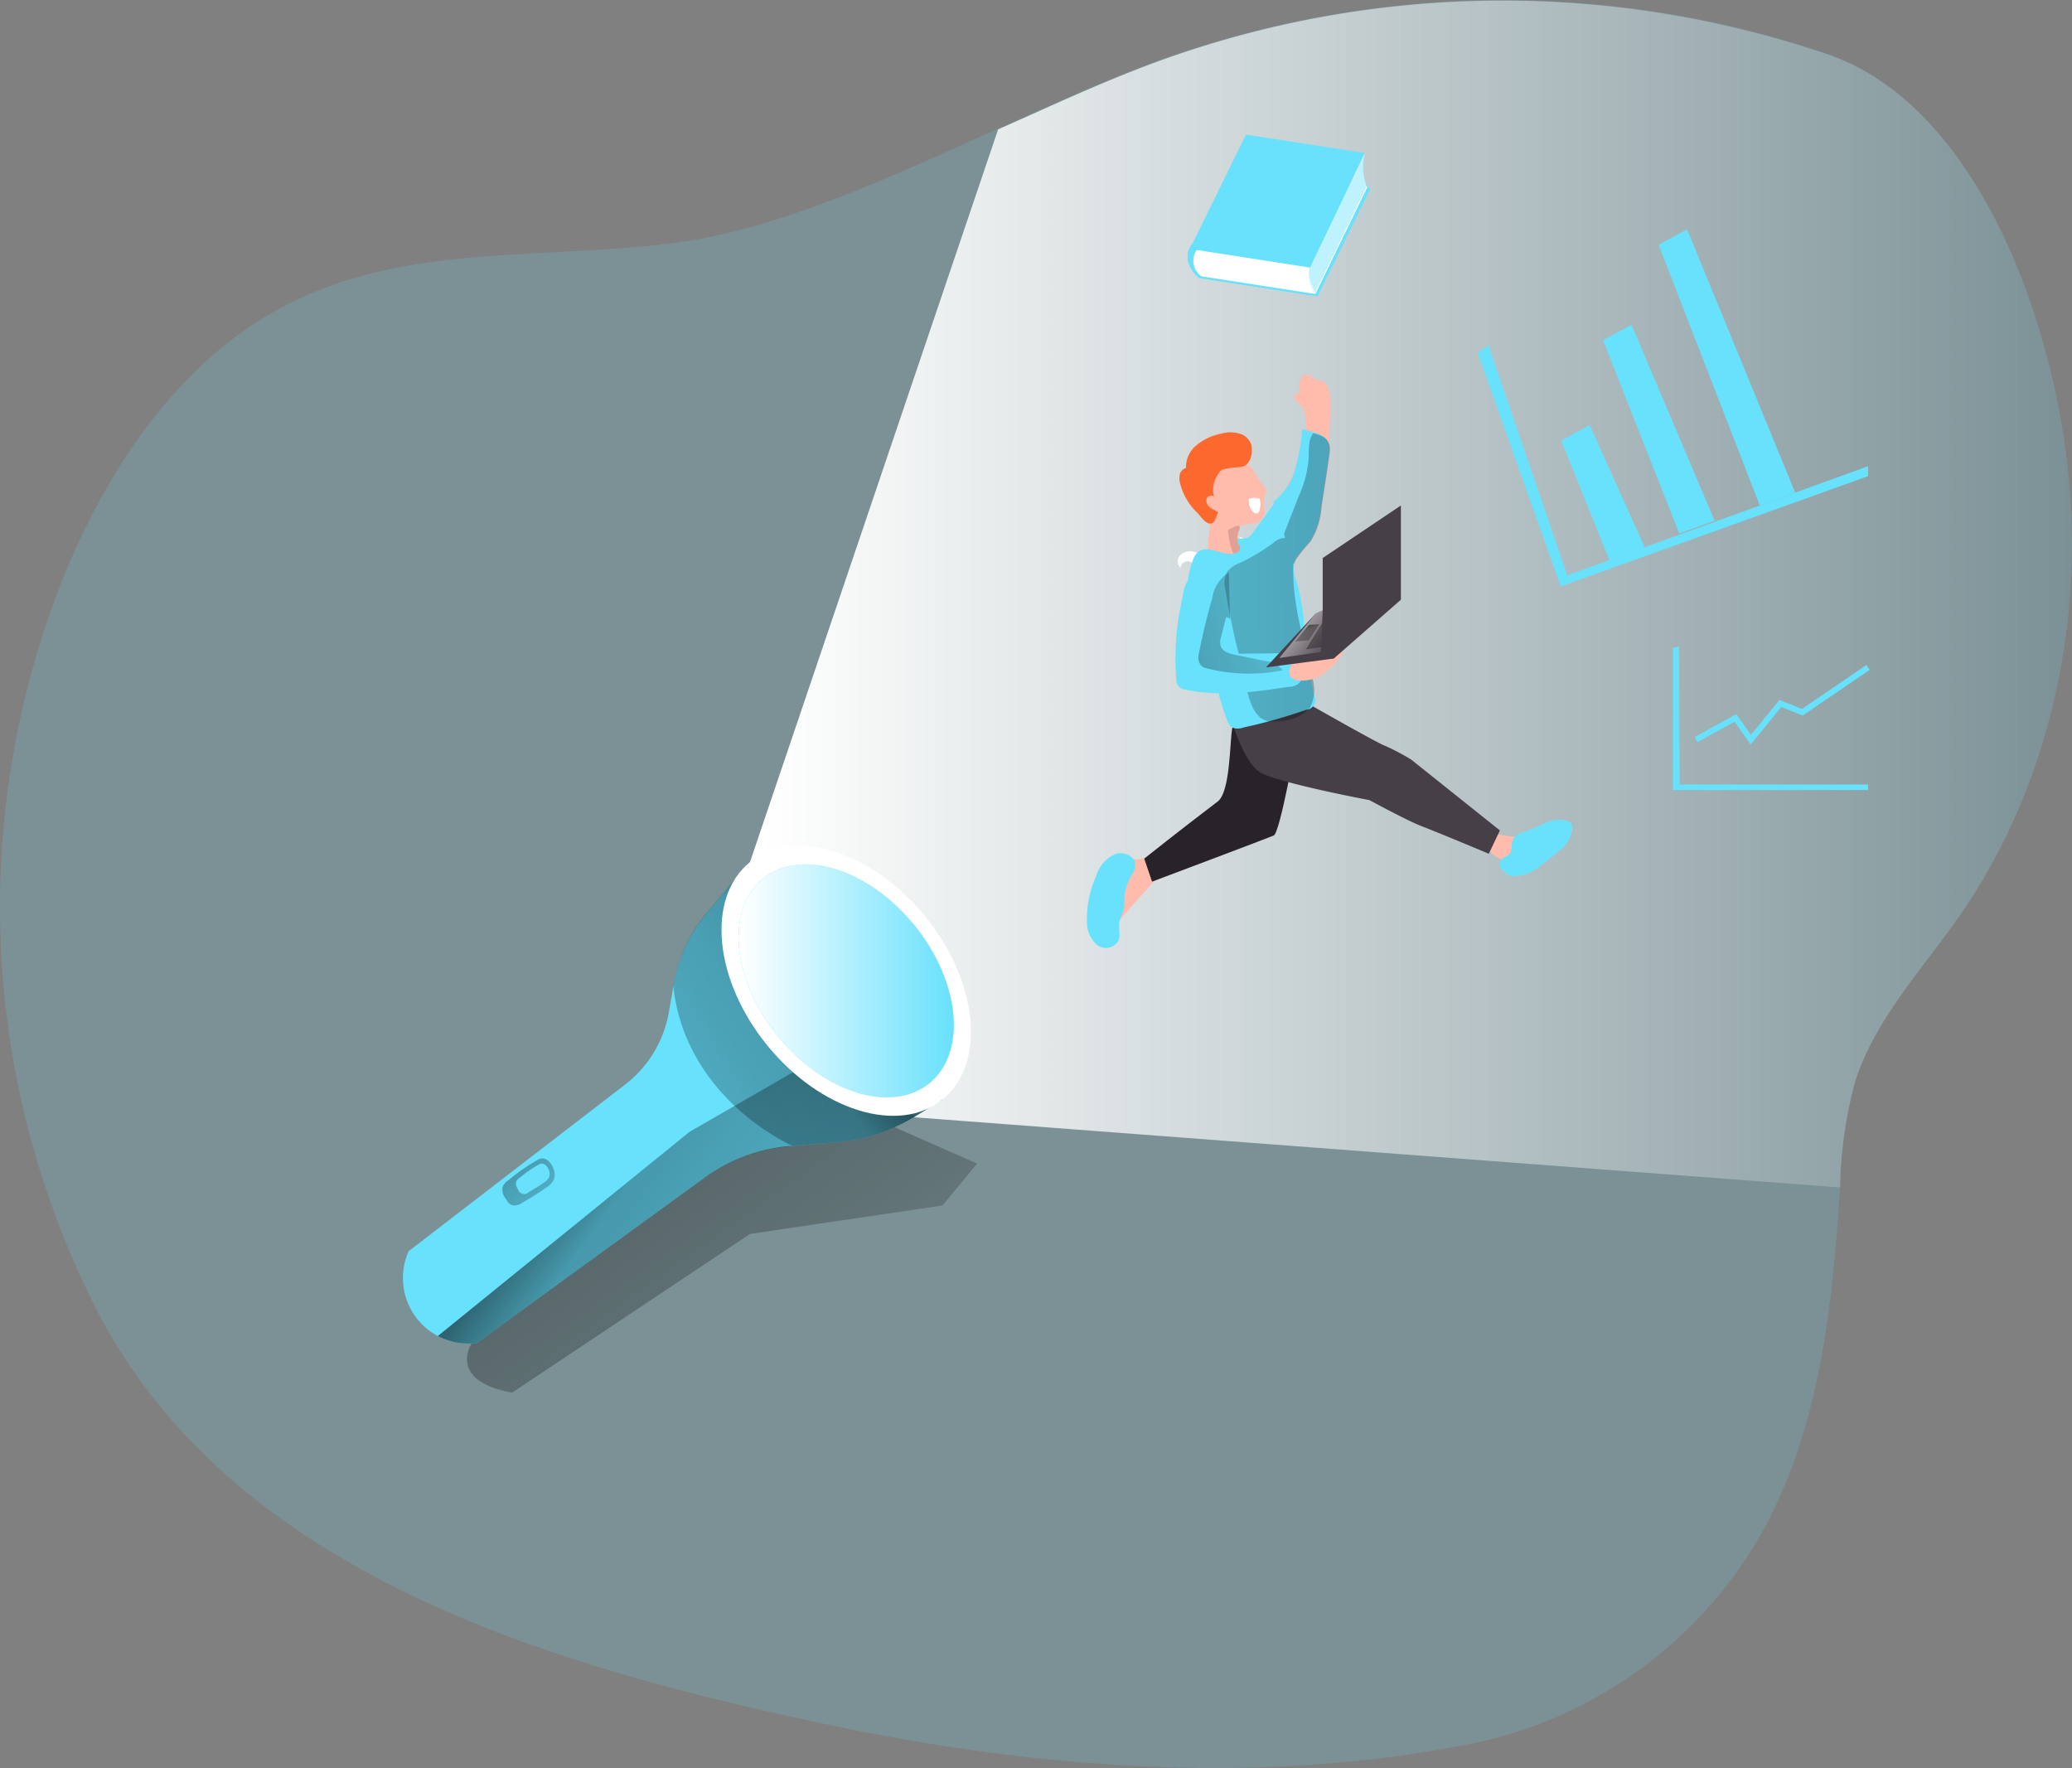 <svg id="Layer_1" data-name="Layer 1" xmlns="http://www.w3.org/2000/svg" xmlns:xlink="http://www.w3.org/1999/xlink" viewBox="0 0 187.35 159.88"><rect x="0" y="0" width="187.35" height="159.88" fill="#808080" stroke="none"/><defs><linearGradient id="linear-gradient" x1="61.98" y1="95.96" x2="101.22" y2="150.66" gradientUnits="userSpaceOnUse"><stop offset="0.01"/><stop offset="0.08" stop-opacity="0.69"/><stop offset="0.21" stop-opacity="0.32"/><stop offset="1" stop-opacity="0"/></linearGradient><linearGradient id="linear-gradient-2" x1="81.17" y1="58.51" x2="200.73" y2="58.51" gradientUnits="userSpaceOnUse"><stop offset="0.01" stop-color="#fff"/><stop offset="1" stop-color="#fff" stop-opacity="0"/></linearGradient><linearGradient id="linear-gradient-3" x1="95.24" y1="90.27" x2="46.77" y2="119.79" xlink:href="#linear-gradient"/><linearGradient id="linear-gradient-4" x1="58.78" y1="104.19" x2="111.89" y2="142.84" xlink:href="#linear-gradient"/><linearGradient id="linear-gradient-5" x1="80.15" y1="93.5" x2="99.62" y2="93.5" gradientTransform="translate(79.07 -35.75) rotate(39.09)" xlink:href="#linear-gradient-2"/><linearGradient id="linear-gradient-6" x1="57.52" y1="108.2" x2="68.74" y2="118.86" xlink:href="#linear-gradient"/><linearGradient id="linear-gradient-7" x1="355.91" y1="14.59" x2="280.52" y2="7.1" gradientTransform="translate(-196.16 81.74) rotate(-6.39)" xlink:href="#linear-gradient"/><linearGradient id="linear-gradient-8" x1="307.75" y1="19.1" x2="337.93" y2="11.86" gradientTransform="translate(-196.16 81.74) rotate(-6.39)" xlink:href="#linear-gradient"/><linearGradient id="linear-gradient-9" x1="114.23" y1="54.44" x2="120.12" y2="59.46" xlink:href="#linear-gradient-2"/><linearGradient id="linear-gradient-10" x1="117.68" y1="55.92" x2="119.8" y2="61.15" xlink:href="#linear-gradient"/><linearGradient id="linear-gradient-11" x1="115.54" y1="55.61" x2="131.78" y2="65.1" xlink:href="#linear-gradient"/></defs><title>12</title><path d="M190.29,88c-3.34,4.74-7.45,9.14-9.19,14.67a39.88,39.88,0,0,0-1.34,9.5c-.7,10.89-1.87,22.14-7.3,31.61a39.2,39.2,0,0,1-25.87,18.65c-19.44,3.93-40.08,2.25-59.31-1.9C62.9,155.32,34.49,147,22.2,123.39a80.25,80.25,0,0,1-2.45-67.92c4.17-9.62,10.66-18.74,20.08-23.37C50.68,26.78,63,28.31,74.6,26.74c9.64-1.3,20.14-6.33,29-10.28,4.73-2.1,9.45-4.31,14.29-6.09a91.15,91.15,0,0,1,60.72-.69c13.41,4.61,20,23.45,21.6,36.33C202.08,60.59,198.8,76,190.29,88Z" transform="translate(-13.38 -4.81)" fill="#68e1fd" opacity="0.18" style="isolation:isolate"/><path d="M56,126.31s-2.17,3.36,3.69,4.41l21.51-14.35L98.6,113.8l3.13-3.79L89.89,104.8l-19.08,6.33Z" transform="translate(-13.38 -4.81)" fill="url(#linear-gradient)"/><path d="M190.29,88c-3.34,4.74-7.45,9.14-9.19,14.67a39.88,39.88,0,0,0-1.34,9.5L96,105.82l-14.83-23,22.46-66.31c4.73-2.1,9.45-4.31,14.29-6.09a91.15,91.15,0,0,1,60.72-.69c13.41,4.61,20,23.45,21.6,36.33C202.08,60.59,198.8,76,190.29,88Z" transform="translate(-13.38 -4.81)" fill="url(#linear-gradient-2)"/><path d="M70.21,70.3" transform="translate(-13.38 -4.81)" fill="#68e1fd"/><path d="M98.6,104.23l-2.43,1.49-.17.1a16.24,16.24,0,0,1-7.85,2.33l-3.11.28-.39,0A15.41,15.41,0,0,0,77,111.34L56.44,126.28l-.47,0a6,6,0,0,1-3-.68h0a5.93,5.93,0,0,1-2.76-7.38l.11-.28,19.58-15.07a10.53,10.53,0,0,0,3.94-6.45L74.27,94l.08-.44a13.29,13.29,0,0,1,2.83-6.06L80.91,83Z" transform="translate(-13.38 -4.81)" fill="#68e1fd"/><path d="M98.6,104.23l-2.43,1.49-.17.1a16.24,16.24,0,0,1-7.85,2.33l-3.11.28c-6-3-10.17-8.31-10.77-14.47l.08-.44a13.29,13.29,0,0,1,2.83-6.06L80.91,83Z" transform="translate(-13.38 -4.81)" fill="url(#linear-gradient-3)"/><path d="M96.17,105.72l-.17.1a16.24,16.24,0,0,1-7.85,2.33l-3.5.31A15.41,15.41,0,0,0,77,111.34L56.44,126.28l-.47,0a6,6,0,0,1-3-.68h0l22.76-18.46,9.37-5.4Z" transform="translate(-13.38 -4.81)" fill="url(#linear-gradient-4)"/><ellipse cx="89.89" cy="93.5" rx="9.22" ry="13.82" transform="translate(-52.21 72.79) rotate(-39.09)" fill="#fff"/><ellipse cx="89.89" cy="93.5" rx="7.96" ry="11.93" transform="translate(-52.21 72.79) rotate(-39.09)" fill="#68e1fd"/><ellipse cx="89.89" cy="93.5" rx="7.96" ry="11.93" transform="translate(-52.21 72.79) rotate(-39.09)" fill="url(#linear-gradient-5)"/><path d="M59.35,111.52a1.29,1.29,0,0,0-.53.63,1.33,1.33,0,0,0,.26,1c.16.26.34.55.64.63a1.17,1.17,0,0,0,.89-.23,25.13,25.13,0,0,0,2.15-1.36,1.72,1.72,0,0,0,.72-.77c.27-.78-.49-2.23-1.4-1.79A18,18,0,0,0,59.35,111.52Z" transform="translate(-13.38 -4.81)" fill="url(#linear-gradient-6)"/><path d="M60.39,111.28a.8.8,0,0,0-.35.4.88.88,0,0,0,.17.64.59.59,0,0,0,1,.26q.7-.4,1.38-.87a1.09,1.09,0,0,0,.45-.5c.18-.5-.31-1.43-.89-1.14A10.92,10.92,0,0,0,60.39,111.28Z" transform="translate(-13.38 -4.81)" fill="#68e1fd"/><path d="M151.51,80.23c1.07-.24,2.07-.69,3.12-1a.87.87,0,0,1,.55,0,.66.66,0,0,1,.3.83,1.91,1.91,0,0,1-.62.74l-1.31,1.1a7.64,7.64,0,0,1-2.32,1.5,1.34,1.34,0,0,1-1.42-.16c-.12-.12-.19-.28-.3-.41-.32-.38-.87-.49-1.23-.85s-.41-1.67.39-1.74a13.62,13.62,0,0,1,1.36.21A5.65,5.65,0,0,0,151.51,80.23Z" transform="translate(-13.38 -4.81)" fill="#ffbbab"/><path d="M149.55,83.77A1.07,1.07,0,0,0,150,84a1.26,1.26,0,0,0,.58,0,4.85,4.85,0,0,0,1.06-.27,5.16,5.16,0,0,0,1.1-.71c.54-.41,1.07-.83,1.58-1.27a2.78,2.78,0,0,0,1.22-2.13.71.71,0,0,0-.1-.35A.78.78,0,0,0,155,79a2.86,2.86,0,0,0-1.86.21c-.59.23-1.14.56-1.75.75a3.38,3.38,0,0,0-.82.31,1.19,1.19,0,0,0-.49.78,3.14,3.14,0,0,1-.09.75c-.18.45-.77.49-1,.89S149.29,83.54,149.55,83.77Z" transform="translate(-13.38 -4.81)" fill="#68e1fd"/><path d="M114.68,82.47a.92.92,0,0,0-.53.16,1.13,1.13,0,0,0-.26.45c-.57,1.49-1.08,3-1.55,4.52a2,2,0,0,0-.12.76c.07.55.59.9,1.06,1.19.29.17.75.28.86,0s-.1-.39-.12-.6a.91.91,0,0,1,.32-.66l3.56-4a1.17,1.17,0,0,0-.49-1.88,5.35,5.35,0,0,0-1.19.09C115.71,82.49,115.2,82.43,114.68,82.47Z" transform="translate(-13.38 -4.81)" fill="#ffbbab"/><path d="M116.05,82.93a1.68,1.68,0,0,1-.3.92,4.92,4.92,0,0,0-.71,2.07A6.84,6.84,0,0,1,115,87c-.08.39-.32.74-.4,1.14-.11.6.15,1.27-.14,1.81a1.31,1.31,0,0,1-1.88.29,2.63,2.63,0,0,1-.91-1.88,9.41,9.41,0,0,1,.83-4.35A3.1,3.1,0,0,1,114.3,82C114.93,81.79,116,82.2,116.05,82.93Z" transform="translate(-13.38 -4.81)" fill="#68e1fd"/><path d="M130.61,71.66s-1.48,8.44-2.06,8.69-11,4.17-11,4.17l-.71-2.08s3.22-2.57,6.64-5.16c1.17-.89,1.08-5.46,1.33-6.69S130.61,71.66,130.61,71.66Z" transform="translate(-13.38 -4.81)" fill="#282328"/><path d="M124.72,69.92s1.1,3.73,2.54,4.68,9.94,2.55,9.94,2.55,3.53,1.91,4.73,2.36S148,82,148,82l1-2.11-8-6.39a20.2,20.2,0,0,0-2.4-1.27c-.64-.2-8.13-4.48-8.13-4.48Z" transform="translate(-13.38 -4.81)" fill="#473f47"/><path d="M122.65,54.37a2.5,2.5,0,0,0-.94,1.27c-.47,1.32-1,2.81-.18,4.1A27.16,27.16,0,0,1,123,62.12a18.9,18.9,0,0,1,1.45,6.67c.07.74,1.12.89,1.85.92a8.22,8.22,0,0,0,4-.93.82.82,0,0,0,.29-.23.75.75,0,0,0,.07-.57c-.15-1.21-.36-2.42-.43-3.64a10.15,10.15,0,0,1,.05-1.83c.08-.58,0-1.18,0-1.77s.08-1,.08-1.45a2.75,2.75,0,0,0-.35-1.38c-.28-.45-.65-.85-1-1.27a12.8,12.8,0,0,1-1-1.44,4.3,4.3,0,0,0-.66-1,2.84,2.84,0,0,0-2.33-.61A5.34,5.34,0,0,0,122.65,54.37Z" transform="translate(-13.38 -4.81)" fill="#ffbbab"/><path d="M130.63,47.07a6.63,6.63,0,0,0,.71-1.92,10.94,10.94,0,0,0,.07-2.56,2.21,2.21,0,0,0-.23-.88c-.22-.37-.62-.61-.8-1a.21.21,0,0,1,0-.13.2.2,0,0,1,.13-.11l.44-.21a1.6,1.6,0,0,1,0-1.08.68.68,0,0,1,.57-.51c.29,0,.49.29.76.41s.55.1.79.23a1.4,1.4,0,0,1,.5.82,6.91,6.91,0,0,1,.06,2.4,20.44,20.44,0,0,1-.18,2.71A21.7,21.7,0,0,1,132,50.49a19.53,19.53,0,0,1-1.31,2.63c-.54.93-2.55,4.56-3.78,3.94-1.67-.84-1-2.83-.17-3.89A29.24,29.24,0,0,0,130.63,47.07Z" transform="translate(-13.38 -4.81)" fill="#ffbbab"/><path d="M125.38,53.32c.64.68,1.25,1.38,1.85,2.09a1.06,1.06,0,0,1,.34.8.88.88,0,0,1-.34.49,2.52,2.52,0,0,1-2.44.22,7.73,7.73,0,0,1-2.12-1.42,4,4,0,0,0-1.19-.76,1.33,1.33,0,0,0-1.33.21.83.83,0,0,0,0,1.23c-.08-.35.33-.66.68-.62a1.56,1.56,0,0,1,.9.55,12,12,0,0,1,.95,1.06,3.25,3.25,0,0,1,.55.88,3.2,3.2,0,0,1-.42,2.45,2.74,2.74,0,0,0-.34.9,2.77,2.77,0,0,0,.36,1.39,19.58,19.58,0,0,1,1.33,5.87,1.34,1.34,0,0,0,.42,1,1.19,1.19,0,0,0,.79.1c1.28-.17,2.48-.73,3.76-.93a19,19,0,0,0,2.39-.3c.1,0,.22-.06.27-.16a.45.45,0,0,0,0-.36,25.25,25.25,0,0,1-1.34-6.57,15,15,0,0,0,0-3.14,1.77,1.77,0,0,0-.24-.64,2.23,2.23,0,0,0-.49-.48,9,9,0,0,1-2.34-3.12" transform="translate(-13.38 -4.81)" fill="#fff"/><path d="M124,64.09c.09.36.24.77.59.9a1,1,0,0,1,.29.1c.2.12.22.38.3.6a3.48,3.48,0,0,0,.83,1c.3.33.52.84.26,1.2s-.49.33-.62.58.2,1-.13,1.27a.5.5,0,0,1-.66-.08,1.51,1.51,0,0,1-.31-.65q-1-3.66-2-7.34a1.11,1.11,0,0,1-.06-.4,1.34,1.34,0,0,1,.14-.38c.13-.26.26-.74.49-.91.34.36.29,1.29.37,1.76C123.59,62.54,123.77,63.32,124,64.09Z" transform="translate(-13.38 -4.81)" fill="#020202" opacity="0.1"/><path d="M127.45,48.52c.16.19.36.36.39.59a1.08,1.08,0,0,1-.09.5,3.36,3.36,0,0,0-.08,1.14,1.44,1.44,0,0,1-.07.85,1.29,1.29,0,0,1-.91.52l-.81.15a.57.57,0,0,0-.29.08.51.51,0,0,0-.18.25,6.38,6.38,0,0,0-.12,2,.69.69,0,0,1-.08.32.63.63,0,0,1-.23.2,2.47,2.47,0,0,1-1.78.33.76.76,0,0,1-.41-.2.84.84,0,0,1-.13-.49,8.92,8.92,0,0,1,0-1.37,5.19,5.19,0,0,0,.05-1.84c-.14-.53-.49-1-.67-1.5a2.67,2.67,0,0,1,1.08-3,3.19,3.19,0,0,1,2.74-.28c.33.1.59.14.79.43S127.12,48.12,127.45,48.52Z" transform="translate(-13.38 -4.81)" fill="#ffbbab"/><path d="M126.52,45a1.71,1.71,0,0,0-.73-.86,2.89,2.89,0,0,0-2-.12,5,5,0,0,0-2.17,1,2.55,2.55,0,0,0-1,2.1.81.81,0,0,0-.55.53,1.66,1.66,0,0,0,0,.8,5.55,5.55,0,0,0,1.61,2.76c.26.28.74,1,1.17.94s.46-.71.69-1c-.24-.17-.52-.28-.75-.46a.78.78,0,0,1-.32-.77c.09-.28.52-.41.68-.17a2.49,2.49,0,0,1,.42-2.14.88.88,0,0,1,.25-.29,1,1,0,0,1,.35-.12c.34-.06.68-.11,1-.14s.73,0,1-.34a1.75,1.75,0,0,0,.4-1.24A1.43,1.43,0,0,0,126.52,45Z" transform="translate(-13.38 -4.81)" fill="#fc682d"/><path d="M124.69,52.59a.36.36,0,0,0-.24.13.38.38,0,0,0,0,.28,6.74,6.74,0,0,0,.29,1.46,1.11,1.11,0,0,0,.16.35.38.38,0,0,0,.35.15c.15,0,.25-.17.39-.23a.6.6,0,0,1,.49,0,2.38,2.38,0,0,1,.4.31,7.17,7.17,0,0,0,.94.7A6.91,6.91,0,0,0,126.22,54a.91.91,0,0,0-.47-.31c-.14,0-.3,0-.42-.08s-.08-.41,0-.62.26-.52.08-.63S124.81,52.56,124.69,52.59Z" transform="translate(-13.38 -4.81)" fill="#e0a194"/><path d="M127,49.79a4.09,4.09,0,0,0-.61.1s-.06,0-.08,0a.19.19,0,0,0,0,.07,1.41,1.41,0,0,0,.21.94.64.64,0,0,0,.27.27.34.34,0,0,0,.36,0,.59.59,0,0,0,.13-.29,2,2,0,0,0,0-1,.05.05,0,0,0,0,0,.07.07,0,0,0-.06,0,.86.86,0,0,0-.39,0" transform="translate(-13.38 -4.81)" fill="#fff"/><path d="M128.41,50.31l.09-.06C128.45,50.24,128.41,50.26,128.41,50.31Z" transform="translate(-13.38 -4.81)" fill="#68e1fd"/><path d="M121.27,55.38a7.42,7.42,0,0,0-.46,3.55,17.41,17.41,0,0,0,1.25,3.14c.86,2.57,1.31,5.25,2.25,7.79a1.42,1.42,0,0,0,.48.73,1.41,1.41,0,0,0,1,0l.71-.16a48.22,48.22,0,0,0,5-1.45.89.89,0,0,0,.68-1.36,45.23,45.23,0,0,1-.92-6.86,20.63,20.63,0,0,0-.62-3.3,3.47,3.47,0,0,1-.28-1.68,1.5,1.5,0,0,1,.19-.49,18.93,18.93,0,0,1,1.28-1.56,6.93,6.93,0,0,0,1-3.16c.24-1.61.51-3.22.72-4.83.17-1.19-.49-1.58-1.39-1.85l-1.05-.29a16.78,16.78,0,0,1-.63,3.67,5.69,5.69,0,0,1-2,2.93.08.08,0,0,1,.08.06c0,.07,0,.15-.07.22L126.64,53a1.35,1.35,0,0,1-.44.42c-.21.09-1,0-.91.37a.25.25,0,0,0,0,.07c.06.13.18.23.22.36a.46.46,0,0,1-.17.47,1,1,0,0,1-.5.18,1.89,1.89,0,0,1-.58,0c-.72-.15-1.77-.66-2.48-.21a1.57,1.57,0,0,0-.52.74Z" transform="translate(-13.38 -4.81)" fill="#68e1fd"/><path d="M133.61,45.79c-.22,1.61-.48,3.22-.73,4.83a6.81,6.81,0,0,1-1,3.16,17.39,17.39,0,0,0-1.28,1.56,2.28,2.28,0,0,0-.2.45.2.2,0,0,1-.07-.06c-.18,3.45.94,6.87,1.68,10.28a3.55,3.55,0,0,1-.17,2.76A3.71,3.71,0,0,1,129,70a2.59,2.59,0,0,1-1,0c-1.07-.23-1.53-1.48-1.81-2.54l-.16-1.15a70.09,70.09,0,0,1-1.86-8.21,2.25,2.25,0,0,1,.16-1.58,2.49,2.49,0,0,1,1.13-.8,18.21,18.21,0,0,0,3.06-1.83,1.55,1.55,0,0,1,1.07-.44.52.52,0,0,1-.08-.26.65.65,0,0,1,0-.2c.47-1.16.9-2.33,1.37-3.47a10.23,10.23,0,0,0,.84-3.4,6.93,6.93,0,0,1,.1-1.51,1.92,1.92,0,0,1,.3-.63C133.12,44.21,133.77,44.6,133.61,45.79Z" transform="translate(-13.38 -4.81)" fill="url(#linear-gradient-7)"/><path d="M119.74,66.26a1.1,1.1,0,0,0,.16.56,1.08,1.08,0,0,0,.67.34c3.08.67,6.28.21,9.39-.26a1.22,1.22,0,0,0,1.24-1.06l.38-1.12c.09-.25.16-.57,0-.75a.68.68,0,0,0-.49-.12l-7,.08a20.75,20.75,0,0,1,.12-3,4.84,4.84,0,0,0-.63-2.93,2.28,2.28,0,0,0-2.26-1.05c-.89.29-.9,1.36-1.09,2.23A23.7,23.7,0,0,0,119.74,66.26Z" transform="translate(-13.38 -4.81)" fill="#68e1fd"/><path d="M124.49,56.57A3.25,3.25,0,0,0,123,58.85c-.48,1.67-.89,3.37-1.22,5.07A1.16,1.16,0,0,0,122,65a1.11,1.11,0,0,0,.49.23,15.37,15.37,0,0,0,6.88.18,2.2,2.2,0,0,0-1.6-.84L125,64c-.54-.11-1.2-.34-1.27-.89a1.17,1.17,0,0,1,0-.49l.51-2a.33.33,0,0,1,.36.23" transform="translate(-13.38 -4.81)" fill="url(#linear-gradient-8)"/><path d="M132.6,66a4.54,4.54,0,0,0,.93-.7,5.48,5.48,0,0,0,1.1-1.21.51.51,0,0,0,.11-.31c0-.24-.29-.38-.53-.39a5.75,5.75,0,0,0-1.4.35c-.66.14-1.4,0-1.95.34s-1.26,1.51-.7,2S132.06,66.29,132.6,66Z" transform="translate(-13.38 -4.81)" fill="#ffbbab"/><polygon points="114.47 60.34 120.6 59.54 126.67 54.22 126.67 45.7 119.6 50.45 119.6 55.18 118.97 55.47 114.47 60.34" fill="#473f47"/><polygon points="119.6 55.18 119.43 58.95 115.67 59.49 118.97 55.47 119.6 55.18" fill="url(#linear-gradient-9)"/><polygon points="118.36 56.5 119.29 56.44 118.34 57.89 117.11 58 118.36 56.5" fill="url(#linear-gradient-10)"/><polygon points="119.55 56.33 118.08 58.71 119.45 58.51 119.55 56.33" fill="url(#linear-gradient-11)"/><polygon points="133.61 31.89 141.12 53.02 168.91 43.05 168.91 42.15 141.71 52.02 134.59 31.22 133.61 31.89" fill="#68e1fd"/><polygon points="145.52 50.64 141.16 39.82 143.74 38.43 148.71 49.48 145.52 50.64" fill="#68e1fd"/><polygon points="151.84 48.23 144.94 30.75 147.52 29.36 155.03 47.07 151.84 48.23" fill="#68e1fd"/><polygon points="159.12 45.7 149.97 22.13 152.55 20.74 162.32 44.54 159.12 45.7" fill="#68e1fd"/><polygon points="151.26 58.59 151.26 71.43 168.91 71.43 168.91 70.93 151.87 70.93 151.84 64.44 151.82 58.42 151.26 58.59" fill="#68e1fd"/><polygon points="158.29 67.31 156.84 65.25 153.48 67.1 153.22 66.64 157 64.56 158.32 66.44 160.9 63.28 162.93 64.1 168.76 60.12 169.06 60.56 163 64.69 161.06 63.92 158.29 67.31" fill="#68e1fd"/><polygon points="119.14 26.78 108.41 25.12 113.21 15.34 123.94 17 119.14 26.78" fill="#68e1fd"/><polygon points="118.59 23.61 107.86 21.95 112.66 12.17 123.4 13.83 118.59 23.61" fill="#68e1fd"/><path d="M121.78,29.93s-1.86-1.47-.54-3.17L132,28.42s-.74,2,.55,3.17Z" transform="translate(-13.38 -4.81)" fill="#68e1fd"/><path d="M132.52,31.6l-10.73-1.67s-1.87-1.47-.55-3.17L132,28.42a4,4,0,0,0-.14.58,2.83,2.83,0,0,0,.49,2.39Z" transform="translate(-13.38 -4.81)" fill="#68e1fd"/><path d="M132.32,31.39,122,29.79a1.72,1.72,0,0,1-.41-2.38L131.83,29A2.83,2.83,0,0,0,132.32,31.39Z" transform="translate(-13.38 -4.81)" fill="#fff"/><path d="M132.32,31.39,137,21.76a4.83,4.83,0,0,1-.2-3.12L131.83,29A2.89,2.89,0,0,0,132.32,31.39Z" transform="translate(-13.38 -4.81)" fill="#fff"/><path d="M132.32,31.21,137,21.57s-.59-.82-.2-2.93l-4.94,10.18A2.89,2.89,0,0,0,132.32,31.21Z" transform="translate(-13.38 -4.81)" fill="#68e1fd" opacity="0.43" style="isolation:isolate"/></svg>